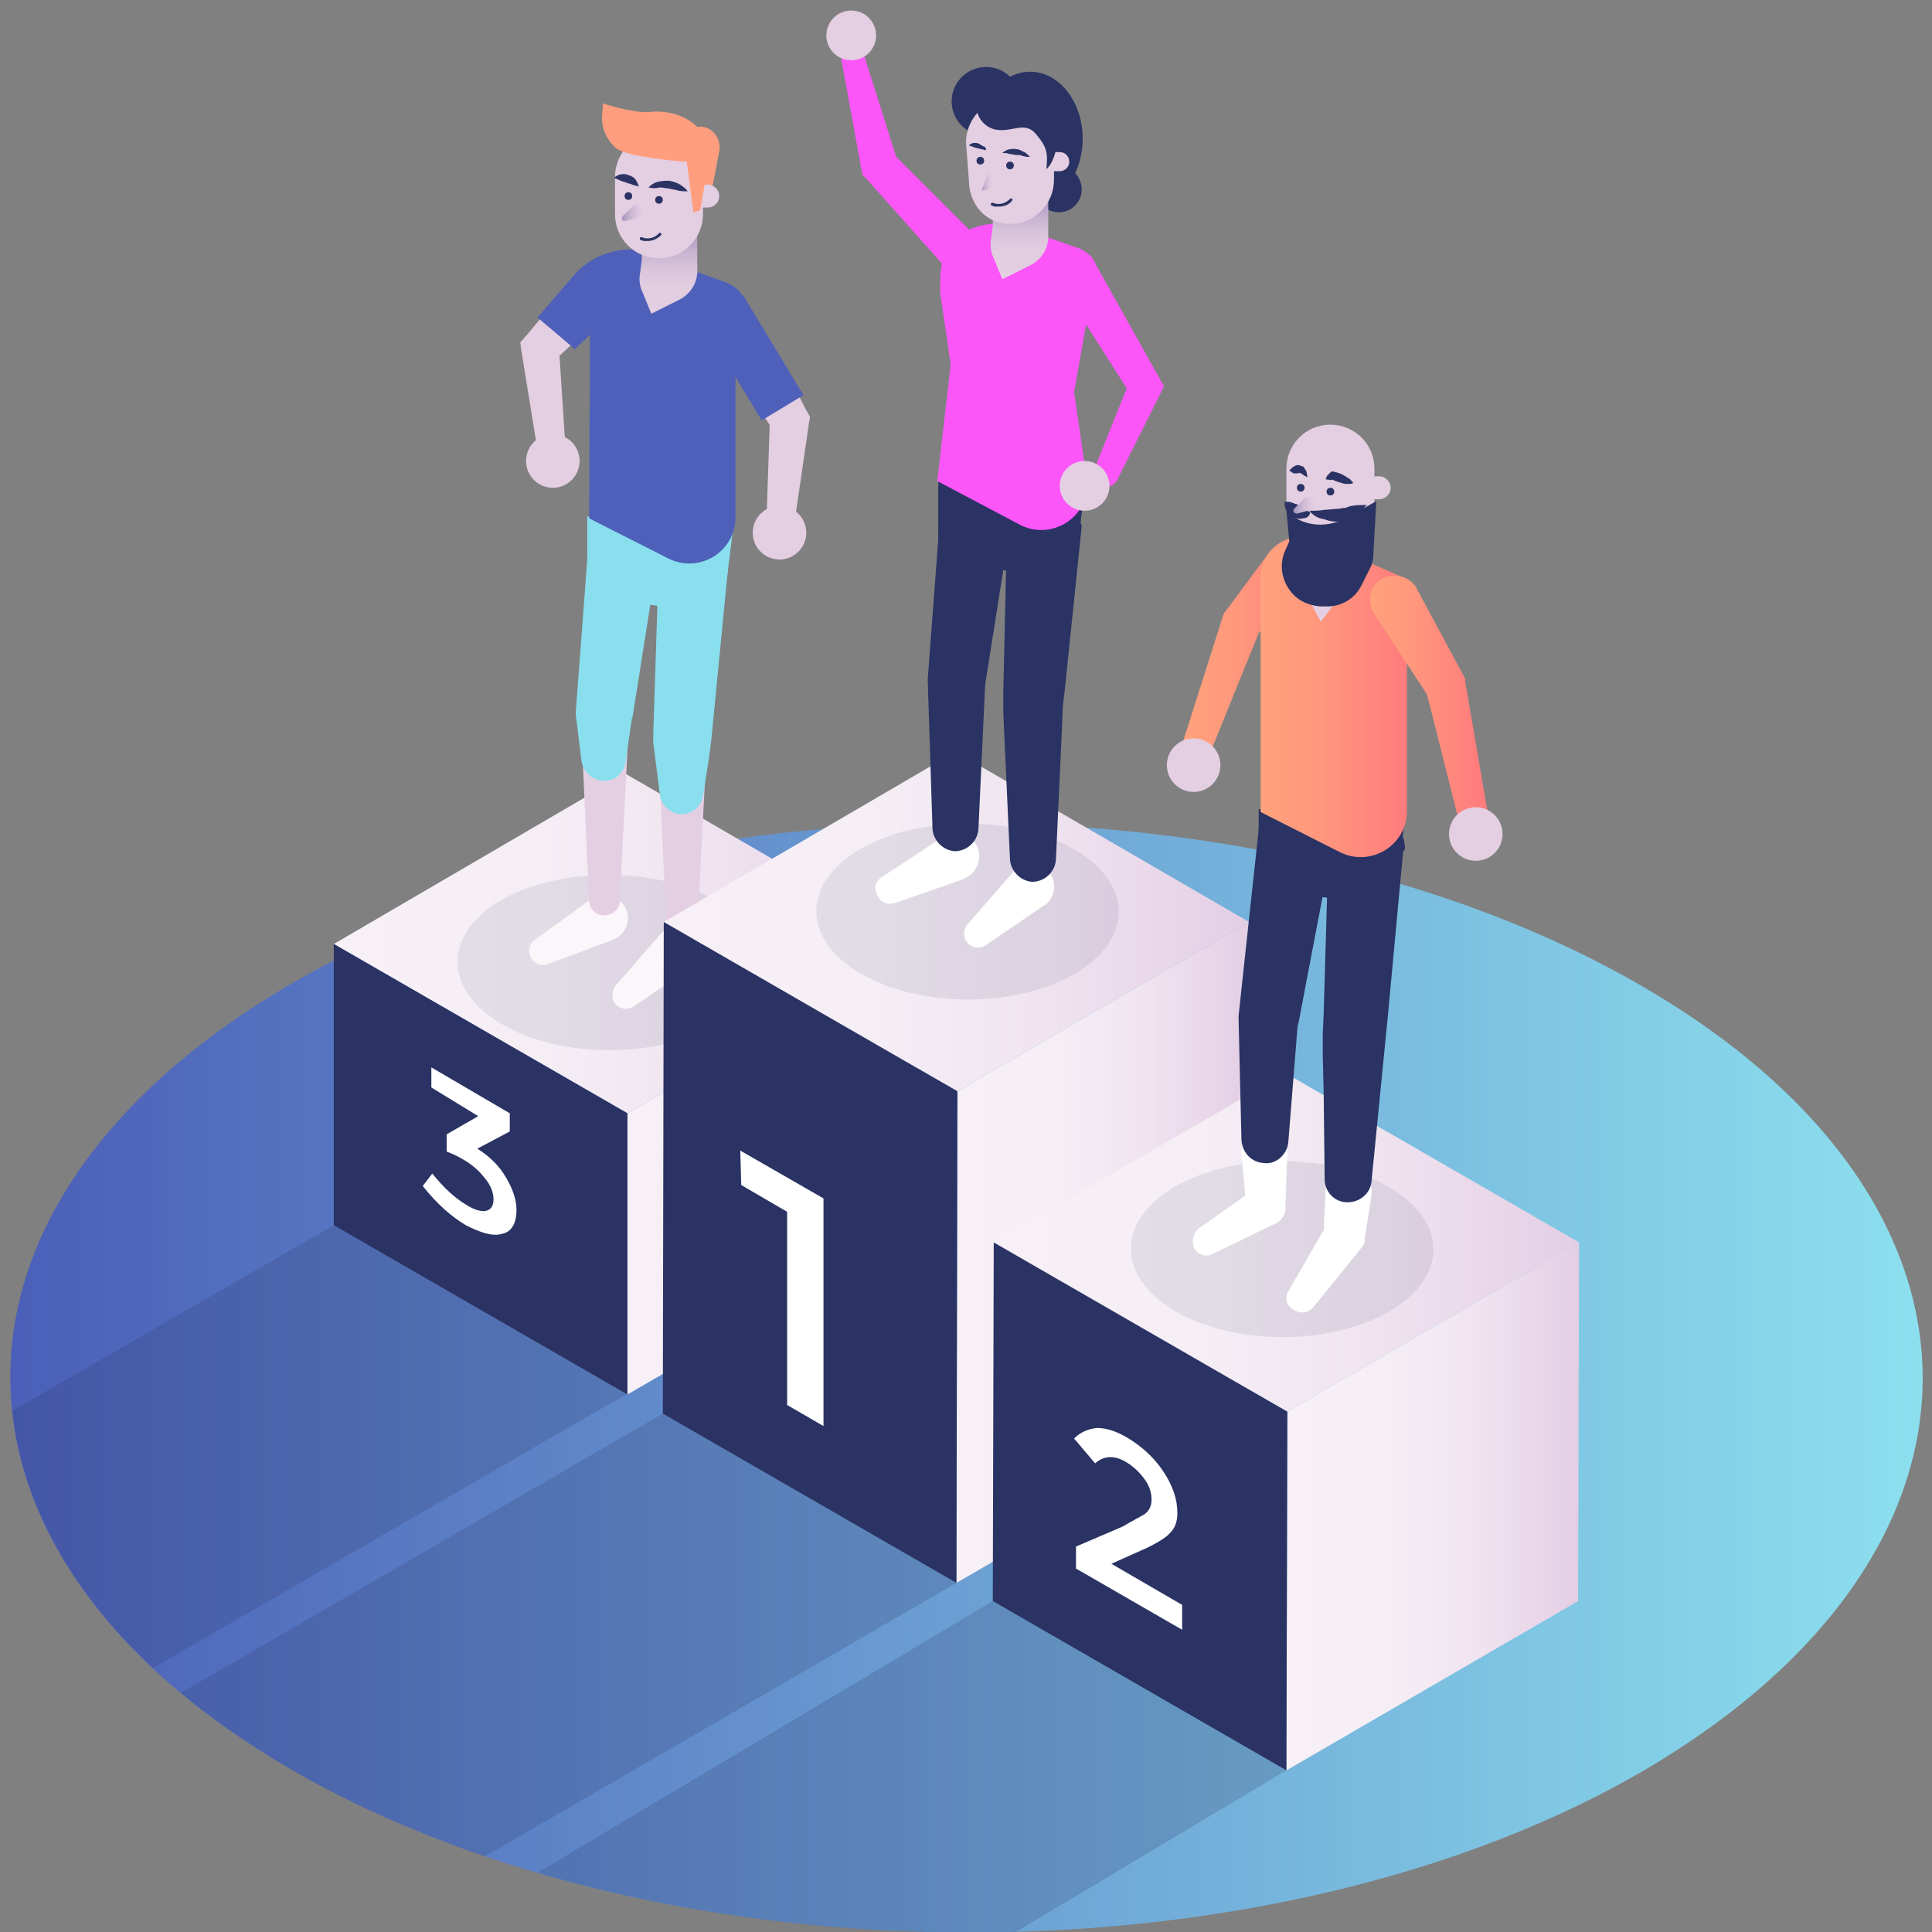 <svg enable-background="new 0 0 202 202" height="202" viewBox="0 0 202 202" width="202" xmlns="http://www.w3.org/2000/svg" xmlns:xlink="http://www.w3.org/1999/xlink"><rect x="0" y="0" width="202" height="202" fill="#808080" stroke="none"/><linearGradient id="a" gradientUnits="userSpaceOnUse" x1="1.075" x2="201.025" y1="144.05" y2="144.05"><stop offset="0" stop-color="#4b5fb8"/><stop offset="1" stop-color="#8ce0ee"/></linearGradient><linearGradient id="b"><stop offset="0" stop-color="#f7f1f7"/><stop offset=".359" stop-color="#f5eef5"/><stop offset=".667" stop-color="#efe3ef"/><stop offset=".955" stop-color="#e5d1e6"/><stop offset="1" stop-color="#e3cee4"/></linearGradient><linearGradient id="c" gradientTransform="matrix(1 0 0 -1 0 202)" gradientUnits="userSpaceOnUse" x1="34.9" x2="96.1" xlink:href="#b" y1="103.35" y2="103.35"/><linearGradient id="d" gradientTransform="matrix(1 0 0 -1 0 202)" gradientUnits="userSpaceOnUse" x1="65.6" x2="96.138" xlink:href="#b" y1="79.75" y2="79.75"/><linearGradient id="e"><stop offset="0" stop-color="#e4cee2"/><stop offset=".334" stop-color="#e1cce0"/><stop offset=".55" stop-color="#d9c4db"/><stop offset=".732" stop-color="#cab6d3"/><stop offset=".895" stop-color="#b5a3c7"/><stop offset="1" stop-color="#a393bc"/></linearGradient><linearGradient id="f" gradientTransform="matrix(1 0 0 -1 943.754 202)" gradientUnits="userSpaceOnUse" x1="-873.869" x2="-873.869" xlink:href="#e" y1="169.219" y2="177.719"/><linearGradient id="g"><stop offset="0" stop-color="#e4cee2"/><stop offset=".228" stop-color="#dfc9df"/><stop offset=".499" stop-color="#d1bcd7"/><stop offset=".791" stop-color="#b9a7c9"/><stop offset="1" stop-color="#a393bc"/></linearGradient><linearGradient id="h" gradientTransform="matrix(-1 0 0 -1 7536.547 202)" gradientUnits="userSpaceOnUse" x1="7469.217" x2="7471.514" xlink:href="#g" y1="179.74" y2="179.74"/><linearGradient id="i" gradientTransform="matrix(1 0 0 -1 0 202)" gradientUnits="userSpaceOnUse" x1="69.4" x2="130.6" xlink:href="#b" y1="105.65" y2="105.65"/><linearGradient id="j" gradientTransform="matrix(1 0 0 -1 0 202)" gradientUnits="userSpaceOnUse" x1="99.963" x2="130.563" xlink:href="#b" y1="71.05" y2="71.05"/><linearGradient id="k" gradientTransform="matrix(1 0 0 -1 0 202)" gradientUnits="userSpaceOnUse" x1="103.9" x2="165.1" xlink:href="#b" y1="72.1" y2="72.1"/><linearGradient id="l" gradientTransform="matrix(1 0 0 -1 0 202)" gradientUnits="userSpaceOnUse" x1="134.534" x2="165.133" xlink:href="#b" y1="44.5" y2="44.5"/><linearGradient id="m" gradientTransform="matrix(1 0 0 -1 943.754 202)" gradientUnits="userSpaceOnUse" x1="-837.169" x2="-837.169" xlink:href="#e" y1="172.85" y2="181.35"/><linearGradient id="n" gradientTransform="matrix(-1 0 0 -1 7536.547 202)" gradientUnits="userSpaceOnUse" x1="7432.792" x2="7433.93" xlink:href="#g" y1="182.936" y2="182.936"/><linearGradient id="o"><stop offset="0" stop-color="#ff797d"/><stop offset=".635" stop-color="#ff977d"/><stop offset="1" stop-color="#ffa27d"/></linearGradient><linearGradient id="p" gradientTransform="matrix(-1 0 0 -1 455.702 202)" gradientUnits="userSpaceOnUse" x1="316.669" x2="331.824" xlink:href="#o" y1="133.901" y2="133.901"/><linearGradient id="q" gradientTransform="matrix(-1 0 0 -1 455.702 202)" gradientUnits="userSpaceOnUse" x1="307.694" x2="323.88" xlink:href="#o" y1="129.138" y2="129.138"/><linearGradient id="r" gradientTransform="matrix(-1 0 0 -1 455.702 202)" gradientUnits="userSpaceOnUse" x1="300.169" x2="312.473" xlink:href="#o" y1="128.654" y2="128.654"/><linearGradient id="s" gradientTransform="matrix(-1 0 0 -1 7577.523 202)" gradientUnits="userSpaceOnUse" x1="7439.972" x2="7442.268" xlink:href="#g" y1="149.15" y2="149.15"/><path d="m171.5 103c39.2 22.6 39.4 59.2.4 82.1-38.8 22.6-102.1 22.6-141.3 0s-39.4-59.2-.4-82.1c38.8-22.6 102.2-22.6 141.3 0z" fill="url(#a)"/><g enable-background="new"><path d="m96.1 98.7-30.5 17.7-30.7-17.7 30.5-17.8z" fill="url(#c)"/><path d="m96.1 98.7v29.4l-30.5 17.7v-29.4z" fill="url(#d)"/><path d="m65.6 116.4v29.4l-30.7-17.7v-29.4z" fill="#2a3363"/></g><path d="m45.1 113.7v-2.1l8.2 4.8v1.9l-3.4 1.8c1.3.8 2.3 1.8 3 3s1.1 2.3 1.1 3.4c0 1.4-.5 2.3-1.5 2.5-1 .3-2.2-.1-3.8-.9-1.5-.9-3-2.2-4.5-4.1l1-1.3c1.2 1.5 2.4 2.6 3.6 3.3.8.5 1.5.7 2 .6s.8-.5.8-1.2-.3-1.5-.9-2.2c-.6-.8-1.4-1.5-2.5-2.1-.5-.3-1-.5-1.5-.7v-1.8l3.3-1.9z" fill="#fff"/><path d="m72.7 13.3c1.3-.3 2.3.6 2.5 1.7.1.4 0 .9-.1 1.3-.3 1.8-.7 3.6-1.1 5.3" fill="#ff9e7e"/><path d="m74.8 94.1c6.2 3.6 6.2 9.4.1 13-6.2 3.6-16.2 3.6-22.4 0s-6.2-9.4-.1-13c6.2-3.5 16.2-3.5 22.4 0z" fill="#2a3363" opacity=".1"/><path d="m64.4 103 4.8-5.5c.9-1 2.4-1.1 3.4-.2s1.1 2.4.2 3.4c-.1.2-.3.3-.5.4l-6 4.1c-.7.5-1.6.3-2.1-.4-.3-.5-.2-1.3.2-1.8z" fill="#faf6f9"/><path d="m56 98.2 5.8-4.2c1.1-.8 2.6-.5 3.4.6s.5 2.6-.6 3.4c-.2.1-.4.2-.6.3l-6.7 2.5c-.8.3-1.6-.1-1.9-.9-.2-.6 0-1.3.6-1.7z" fill="#faf6f9"/><path d="m73.9 77.8-1 19.6c0 .9-.8 1.5-1.7 1.5-.8 0-1.5-.7-1.5-1.5l-.9-19.6c-.1-1.4 1-2.6 2.4-2.7s2.6 1 2.7 2.4z" fill="#e4cee2"/><path d="m65.8 74.6-1 19.6c0 .9-.8 1.5-1.7 1.5-.8 0-1.5-.7-1.5-1.5l-.9-19.6c-.1-1.4 1-2.6 2.4-2.7s2.6 1 2.7 2.4c.1.2.1.2 0 .3z" fill="#e4cee2"/><path d="m61.5 31.3c.9.9.8 2.4-.1 3.2l-2.9 2.7.7 10.8c0 .7-.5 1.3-1.2 1.5-.8.1-1.5-.4-1.6-1.2l-1.9-11.7-.1-.8.7-.8 3.1-3.7c.1-.1.1-.1.2-.2.8-.8 2.3-.7 3.1.2z" fill="#e4cee2"/><path d="m56.2 33.2 3.9 3.3 10.3-9.6-2.6-.6c-2.9-.7-6 .3-7.9 2.6z" fill="#4e60b9"/><path d="m69.2 55.6-3.1 19.6v-.3l-.7 4.8c-.2 1.3-1.3 2.1-2.6 1.9-1.1-.2-1.8-1-2-2l-.6-4.9v-.3l1.5-19.8c.2-2 1.9-3.6 4-3.4 2 .2 3.6 1.9 3.4 4 .2.2.2.3.1.4z" fill="#89dfee"/><path d="m76.2 58.6-1.2 12.3-.6 6.2-.1.8-.1.8-.2 1.4-.5 3.1c-.2 1.3-1.4 2.1-2.6 1.9-1-.2-1.8-1-1.9-2l-.4-3.1-.2-1.6c0-.3-.1-.5-.1-.8v-.8l.2-6.2.4-12.5c.1-2 1.8-3.7 3.8-3.6s3.7 1.8 3.6 3.8c-.1.1-.1.2-.1.3z" fill="#89dfee"/><path d="m76.7 54.9-1.2 9.4-14.1-2v-8.3z" fill="#89dfee"/><path d="m61.6 54.2 8.3 4.2c3.2 1.6 7-.7 7-4.3v-17.4c0-3.7 2.5-5.4-.8-7.1l-8.4-3c-2.9-1.5-6 1.5-6 4.7z" fill="#4e60b9"/><path d="m82.4 39.2 1.9 3.7.4.7-.1.5-1.7 11.7c-.1.8-.8 1.3-1.6 1.2-.7-.1-1.2-.7-1.2-1.4l.4-11.9.3 1.2-2.3-3.4c-.7-1-.4-2.5.6-3.2s2.5-.4 3.2.6c0 .1 0 .2.1.3z" fill="#e4cee2"/><path d="m76.1 31.3h5.1v12.2h-5.1z" fill="#4e60b9" transform="matrix(.856 -.517 .517 .856 -7.991 46.06)"/><circle cx="57.8" cy="48.2" fill="#e4cee2" r="2.8"/><path d="m72.9 25.5v-1.2h-5.8v2.9l-.2 1.5c-.1.6 0 1.3.3 1.9l.9 2.2 2.8-1.4c1.3-.6 2.1-1.9 2-3.3z" fill="url(#f)"/><path d="m68.9 27c2.6 0 4.6-2.1 4.6-4.6v-3.9c0-2.6-2.1-4.6-4.6-4.6-2.6 0-4.6 2.1-4.6 4.6v3.9c0 2.5 2 4.6 4.6 4.6z" fill="#e4cee2"/><path d="m73.2 21.7h.8c.6 0 1.2-.5 1.2-1.2 0-.6-.5-1.2-1.2-1.2h-.8z" fill="#e4cee2"/><path d="m65.4 23.1 1.9-.5v-1.2h-1l-1.2 1.2c-.2.3 0 .6.3.5z" fill="url(#h)"/><g fill="#2a3363"><circle cx="68.9" cy="20.9" r=".4"/><circle cx="65.7" cy="20.5" r=".4"/><path d="m67.8 19.6c.3-.3.6-.5 1-.6s.8-.1 1.2-.1c.4.1.8.2 1.1.4s.6.4.8.7c-.4 0-.7 0-1.1-.1-.3-.1-.6-.1-.9-.2-.3 0-.6-.1-.9-.1-.4.1-.8.1-1.2 0z"/><path d="m66.8 19.5c-.3-.1-.5-.1-.7-.2s-.4-.1-.6-.2-.4-.1-.6-.2-.4-.2-.7-.3c.4-.4 1-.5 1.5-.3.3.1.5.2.7.4.2.3.3.5.4.8z"/></g><circle cx="81.5" cy="55.7" fill="#e4cee2" r="2.8"/><path d="m67.7 25.2c-.1 0-.3 0-.4 0l-.3-.1c-.1 0-.1-.1-.1-.2s.1-.1.2-.1l.3.1c.6.1 1.1-.1 1.5-.5.1-.1.1-.1.2 0s.1.1 0 .2c-.4.4-.9.6-1.4.6z" fill="#2a3363"/><path d="m74 14.7c-1.4-2.6-4.1-3.2-6-3-1.7.2-5-.9-5-.9.2.7-.7 2.4 1.1 4.4.4.5 1.1.7 1.8.9 1.1.3 4.7.8 5.9.8l.7 5.3.7-.2.8-4.5z" fill="#ff9e7e"/><g enable-background="new"><path d="m130.6 96.4-30.5 17.7-30.7-17.7 30.5-17.8z" fill="url(#i)"/><path d="m130.6 96.4-.1 51.4-30.5 17.7.1-51.4z" fill="url(#j)"/><path d="m100.1 114.1-.1 51.4-30.7-17.7.1-51.4z" fill="#2a3363"/></g><path d="m77.4 120.3 8.7 5v23.8l-3.8-2.2v-20.2l-4.8-2.8z" fill="#fff"/><g enable-background="new"><path d="m165.1 129.9-30.5 17.7-30.7-17.7 30.5-17.7z" fill="url(#k)"/><path d="m165.1 129.9-.1 37.5-30.5 17.7.1-37.5z" fill="url(#l)"/><path d="m134.6 147.6-.1 37.5-30.7-17.7.1-37.5z" fill="#2a3363"/></g><path d="m119.7 158.3c.5-.4.7-.9.7-1.5 0-.7-.2-1.4-.7-2.1s-1.1-1.3-1.9-1.8c-1.3-.8-2.4-.7-3.3.1l-2.2-2.6c.7-.7 1.5-1 2.4-1.1.9 0 2 .3 3.3 1.1s2.6 1.9 3.6 3.4 1.5 2.9 1.5 4.4c0 .8-.2 1.5-.7 2-.4.5-1.2 1-2.4 1.6l-3.8 1.7 7.4 4.3v2.6l-11.1-6.4v-2.3l4.9-2.1c1-.6 1.8-1 2.3-1.3z" fill="#fff"/><circle cx="103.1" cy="10.6" fill="#2a3363" r="3.6"/><ellipse cx="107.7" cy="14.5" fill="#2a3363" rx="5.5" ry="7"/><circle cx="110.7" cy="19.8" fill="#2a3363" r="2.4"/><path d="m112.3 88.8c6.2 3.6 6.2 9.4.1 13s-16.2 3.6-22.4 0-6.2-9.4-.1-13c6.2-3.6 16.2-3.6 22.4 0z" fill="#2a3363" opacity=".1"/><path d="m101.2 96.6 4.8-5.5c.9-1 2.4-1.1 3.4-.2s1.1 2.4.2 3.4c-.1.2-.3.3-.5.4l-6 4.1c-.7.5-1.6.3-2.1-.4-.3-.6-.3-1.3.2-1.8z" fill="#fff"/><path d="m92.2 91.7 6.4-4.2c1.1-.7 2.6-.4 3.4.7.7 1.1.4 2.6-.7 3.4-.2.1-.4.2-.5.3l-7.2 2.5c-.8.3-1.6-.1-1.9-.9-.4-.7-.1-1.4.5-1.8z" fill="#fff"/><path d="m102 27.9c.9-.9.9-2.3 0-3.2l-8.3-8.3-3.7-11.7c-.2-.7-.9-1.1-1.6-1-.8.2-.5 1.9-.4 2.7l2.1 11.5.1.4.4.4 8.1 9.1.1.1c.8.9 2.3.9 3.2 0z" fill="#fc55f8"/><path d="m97 71 1.5-19.9c.2-2.1 2-3.7 4.1-3.5s3.7 2 3.5 4.1v.3l-3.1 19.6-.7 15.1c-.1 1.3-1.2 2.3-2.5 2.3-1.2-.1-2.2-1.1-2.3-2.3l-.5-15.5z" fill="#2a3363"/><path d="m113.1 55-1.8 17.4c-.1.7-.2 1.5-.2 2.2l-.1 2.2-.2 4.4-.4 8.7c-.1 1.3-1.2 2.3-2.5 2.3-1.2-.1-2.2-1.1-2.3-2.3l-.4-8.8-.2-4.4-.1-2.2c0-.4 0-.7 0-1.1v-1.1l.4-17.6c0-2.1 1.8-3.8 3.9-3.8s3.8 1.8 3.8 3.9c.1 0 .1.1.1.2z" fill="#2a3363"/><path d="m113.4 51.3-1.2 9.3-14.1-1.9v-8.3z" fill="#2a3363"/><path d="m99.4 38.1-1.1-7.5c0-2.4-.1-4.7 2.5-6.3 1.7-1 3.9-1.2 5.8-.5l6.3 2.2c3.3 1.7.8 3.3.8 7.1l-1.4 7.9 1.4 9.6c0 3.6-3.8 5.9-7 4.3l-8.7-4.6z" fill="#fc55f8"/><path d="m111.6 26.9c1-.6 2.3-.3 2.9.7 0 0 0 .1.1.1l6.6 11.8.5.9-.4.8-4.5 9c-.3.6-1.1.9-1.8.6-.6-.3-.9-1-.6-1.7l3.4-8.5-6.8-10.7c-.7-1-.4-2.3.6-3z" fill="#fc55f8"/><circle cx="89" cy="3.7" fill="#e4cee2" r="2.6"/><path d="m109.6 21.9v-1.2h-5.8v2.9l-.2 1.5c-.1.6 0 1.3.3 1.9l.9 2.2 2.8-1.4c1.3-.6 2.1-1.9 2-3.3z" fill="url(#m)"/><path d="m105.6 23.4c2.6 0 4.6-2.1 4.6-4.6v-3.9c0-2.6-2.1-4.6-4.6-4.6-2.6 0-4.6 2.1-4.6 4.6l.3 3.9c0 2.5 1.7 4.6 4.3 4.6z" fill="#e4cee2"/><path d="m110.1 17.9h.7c.5 0 1-.4 1-1 0-.5-.4-1-1-1h-.7z" fill="#e4cee2"/><path d="m102.8 19.9 1-.2v-1.5h-.5l-.6 1.5c-.1.1 0 .3.1.2z" fill="url(#n)"/><circle cx="105.6" cy="17.3" fill="#2a3363" r=".4"/><circle cx="102.5" cy="16.8" fill="#2a3363" r=".4"/><path d="m104.8 16c.4-.4 1-.5 1.5-.4.3 0 .5.2.8.3.2.1.4.3.6.5-.3 0-.5 0-.8-.1-.2-.1-.4-.1-.7-.1-.2 0-.4-.1-.7-.1-.1-.1-.4-.1-.7-.1z" fill="#2a3363"/><path d="m103.1 15.7c-.2 0-.3-.1-.5-.1-.1 0-.3-.1-.4-.1s-.3-.1-.4-.1c-.1-.1-.3-.1-.5-.2.3-.3.7-.3 1-.2.2.1.3.2.5.3.2 0 .3.2.3.4z" fill="#2a3363"/><circle cx="113.4" cy="50.8" fill="#e4cee2" r="2.6"/><path d="m104.4 21.6c-.1 0-.3 0-.4 0l-.3-.1c-.1 0-.1-.1-.1-.2s.1-.1.2-.1l.3.1c.6.1 1.1-.1 1.5-.5.1-.1.1-.1.2 0s.1.1 0 .2c-.3.4-.8.6-1.4.6z" fill="#2a3363"/><path d="m110.1 12.3c-.3-1.3-1.3-2.2-2.4-2.7s-4.4 4-2.9 4c1.3 0 2.5-.8 3.5.4 1.1 1.3 1.3 1.9 1.1 3.7 1.1-1 1-3 2.1-4.8 0-.1.1-.2.1-.3s0-.1-.1-.2c-.3-.4-.5-.8-.8-1.2-.4-.5.1-1.1-.3-1.5-1.1-1-3.7-2-4.9-1" fill="#2a3363"/><circle cx="104.6" cy="11.1" fill="#2a3363" r="2.5"/><path d="m145.2 124.1c6.2 3.6 6.2 9.4.1 13-6.2 3.6-16.2 3.6-22.4 0s-6.2-9.4-.1-13c6.2-3.6 16.2-3.6 22.4 0z" fill="#2a3363" opacity=".1"/><path d="m132.9 57.5-4.6 6.2-.3.4-.1.2-4.1 12.9c-.3.8.2 1.7 1 2 .8.2 1.6-.2 1.9-.9l5.1-12.6-.3.6 6.8-7.8c.9-1.1.7-.3-.4-1.2-.9-.9-4.9.2-5 .2z" fill="url(#p)"/><circle cx="124.8" cy="80" fill="#e4cee2" r="2.8"/><path d="m134.7 135 3.7-6.4.2-4.1c.1-1.3 1.2-2.4 2.5-2.3s2.4 1.2 2.3 2.5v.3l-.7 4.4v.3c0 .3-.2.5-.3.7l-5.1 6.3c-.5.6-1.5.7-2.1.2-.7-.4-.9-1.2-.5-1.9z" fill="#fff"/><path d="m125.4 128.4 4.8-3.4-.4-4.3c-.1-1.3.8-2.5 2.2-2.6 1.3-.1 2.5.8 2.6 2.2v.3l-.2 5.4v.3c0 .7-.4 1.3-1 1.6l-6.6 3.2c-.7.4-1.6.1-2-.7-.2-.8 0-1.6.6-2z" fill="#fff"/><path d="m139.7 86.3-4 21v-.4l-1 12.5c-.1 1.3-1.3 2.4-2.6 2.2-1.3-.1-2.2-1.1-2.3-2.4l-.3-12.6v-.1-.3l2.3-21.3c.2-2.2 2.2-3.8 4.4-3.5s3.8 2.2 3.5 4.4c.1.3 0 .4 0 .5z" fill="#2a3363"/><path d="m146.7 89.1-1.6 17.2-1.7 17.2c-.1 1.3-1.3 2.3-2.7 2.2-1.3-.1-2.2-1.2-2.2-2.4l-.1-8.7-.1-4.3v-2.2l.1-2.2.5-17.3c.1-2.2 1.9-3.9 4.1-3.9 2.2.1 3.9 1.9 3.9 4.1-.2.2-.2.3-.2.3z" fill="#2a3363"/><path d="m146.9 85.5-1.2 9.3-14.1-1.9v-8.3z" fill="#2a3363"/><path d="m138.1 56.6 8.2 3.6c3.3 1.7.8 3.3.8 7.1v17.5c0 3.6-3.8 5.9-7 4.3l-8.3-4.2v-24.5c0-3.2 3.4-5.3 6.3-3.8z" fill="url(#q)"/><path d="m144.4 60.6c1.2-.8 2.8-.4 3.6.7 0 .1.1.1.1.2l4.9 9.1.2.4v.3l2.3 13.4c.1.9-.4 1.7-1.3 1.8-.8.1-1.6-.4-1.8-1.2l-3.2-12.7-5.5-8.4c-.8-1.3-.5-2.9.7-3.6z" fill="url(#r)"/><path d="m139.1 57.5c2.6 0 4.6-2.1 4.6-4.6v-3.9c0-2.6-2.1-4.6-4.6-4.6-2.6 0-4.6 2.1-4.6 4.6v3.9c0 2.6 2 4.6 4.6 4.6z" fill="#e4cee2"/><path d="m140.1 60.7h.3c1.5 0 2.8-1.2 2.8-2.8v-5.7h-5.8v5.7c-.1 1.5 1.2 2.8 2.7 2.8z" fill="#e4cee2"/><path d="m137 53.6c-.1.4-.4.6-.8.6-.3.1-.7 0-1-.1-.2-.1-.3-.2-.4-.3s-.1-.1-.2-.2c0-.1-.1-.1-.1-.2-.1-.2-.2-.5-.2-.9.4-.1.7 0 .9.1.1 0 .1 0 .2.1h.1c.1 0 .2.1.2.1.1.1.3.2.4.3.4.1.6.3.9.5z" fill="#2a3363"/><path d="m136.3 61.7 1.8 3.3 4.1-5.4z" fill="#e4cee2"/><path d="m134.5 53.4.3 3.2-.4.9c-.7 1.5-.4 3.2.6 4.4.7.9 1.8 1.4 3 1.5h.5c1.7.1 3.2-.8 3.9-2.3l.8-1.6c.3-.5.4-1.1.4-1.7l.3-5.4-3.2 1.8c-2.2 1.1-4.6.8-6.2-.8z" fill="#2a3363"/><path d="m143.4 52.2h.8c.6 0 1.2-.5 1.2-1.2 0-.6-.5-1.2-1.2-1.2h-.8z" fill="#e4cee2"/><path d="m136.9 53.4c.6 0 1.1 0 1.6-.1.5 0 .9-.1 1.4-.1.2 0 .4-.1.7-.1.1 0 .2 0 .3-.1.1 0 .3-.1.4-.1.5-.1 1.1-.1 1.6-.1-.4.5-.8.8-1.2 1.1-.1.1-.2.1-.3.2s-.3.1-.4.2-.3.1-.4.1-.3.1-.4.1c-.6.1-1.2 0-1.7-.2-.7-.1-1.2-.4-1.6-.9z" fill="#2a3363"/><path d="m135.6 53.7 1.9-.5v-1.2h-1l-1.2 1.2c-.2.2 0 .5.3.5z" fill="url(#s)"/><circle cx="139.1" cy="51.4" fill="#2a3363" r=".4"/><circle cx="136" cy="51" fill="#2a3363" r=".4"/><path d="m138.6 50.1c.1-.2.1-.3.2-.4s.2-.2.3-.3l.1-.1h.2c.4.1.8.2 1.1.4.2.1.3.2.5.3s.3.3.5.5c-.2.1-.4.1-.6.1s-.4 0-.6-.1c-.4-.1-.7-.2-1.1-.4h.3c-.1 0-.3.1-.4.1-.2-.1-.3 0-.5-.1z" fill="#2a3363"/><path d="m136.7 49.9c-.2-.1-.4-.2-.5-.3-.2-.1-.3-.2-.5-.3l.3.1c-.2.1-.4.1-.6.1-.1 0-.2 0-.3-.1s-.2-.1-.3-.2c.1-.1.2-.2.3-.3s.2-.1.3-.2c.2-.1.4-.1.6 0l.3.1c.1.2.2.3.3.5 0 .2.1.4.1.6z" fill="#2a3363"/><circle cx="154.3" cy="87.2" fill="#e4cee2" r="2.8"/><path d="m34.9 128.1-33.6 19.4c1 9.4 5.9 18.7 14.7 26.9l49.6-28.7z" fill="#2a3363" opacity=".2"/><path d="m69.3 147.8-50.4 29.2c3.4 2.8 7.3 5.5 11.7 8.1 6.2 3.6 12.9 6.5 20.1 9l49.3-28.6z" fill="#2a3363" opacity=".2"/><path d="m103.8 167.4-47.6 28.4c15.7 4.6 32.9 6.7 50 6.2l28.3-16.9z" fill="#2a3363" opacity=".2"/></svg>